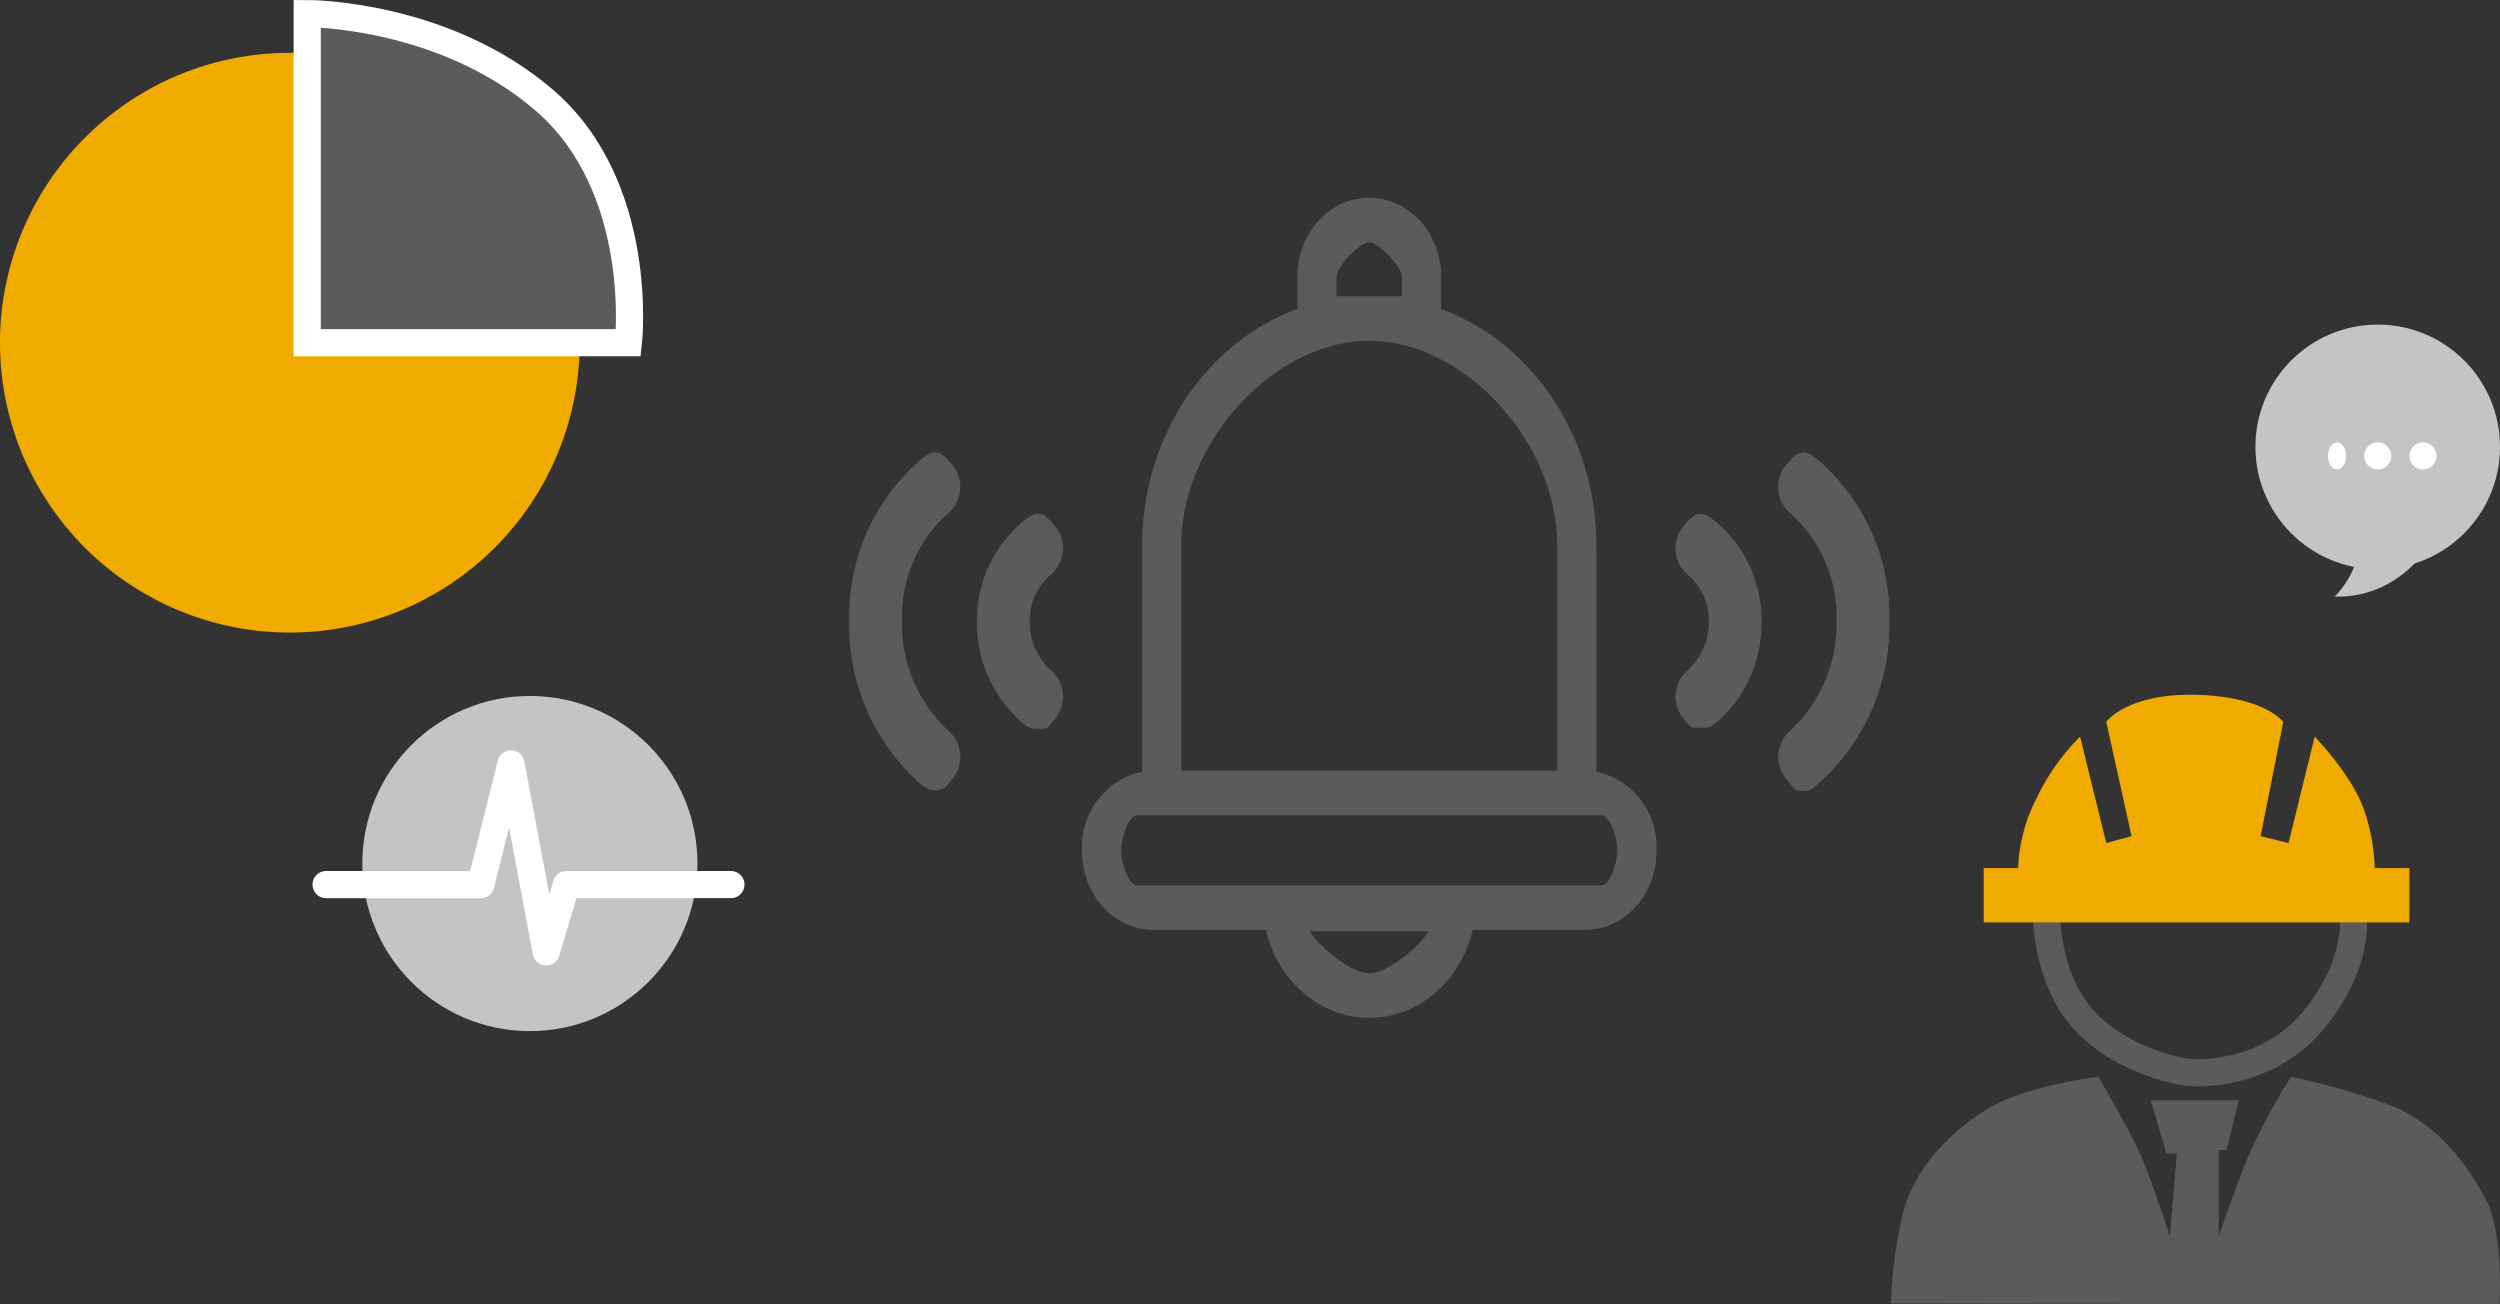 <svg xmlns="http://www.w3.org/2000/svg" width="276" height="144.002" viewBox="0 0 276 144.002"><rect x="0" y="0" width="276" height="144.002" fill="#333333" stroke="none"/><defs><style>.a,.c{fill:#5b5b5b;}.b{fill:#f0ab00;}.c,.e{stroke:#fff;}.c,.e,.f{stroke-width:3px;}.d{fill:#c4c4c4;}.e,.f{fill:none;}.e{stroke-linecap:round;stroke-linejoin:round;}.f{stroke:#5b5b5b;}.g{fill:#fff;}</style></defs><g transform="translate(-975 -2292.166)"><g transform="translate(1068.756 2313.5)"><path class="a" d="M157.714,63.855V38.861c0-12.12-7.189-22.433-17.135-26.082V9.2c0-4.8-3.56-8.7-7.936-8.7s-7.936,3.9-7.936,8.7v3.575c-9.946,3.649-17.135,13.962-17.135,26.082V63.855a8.45,8.45,0,0,0-6.638,8.531v.3c0,4.763,3.534,8.638,7.877,8.638h12.412c1.306,5.579,5.931,9.715,11.42,9.715s10.114-4.136,11.42-9.715h12.412c4.343,0,7.876-3.875,7.876-8.638v-.3A8.45,8.45,0,0,0,157.714,63.855ZM132.642,86.12c-1.988,0-5.551-2.943-6.559-4.648H139.2C138.193,83.178,134.631,86.12,132.642,86.12ZM129.03,11.365V9.2c0-1.089,2.619-3.785,3.612-3.785s3.612,2.7,3.612,3.785v2.163Zm-17.135,27.5c0-11.451,10.306-22.577,20.747-22.577s20.747,11.126,20.747,22.577V63.747H111.895Zm48.132,33.824c0,1.053-.781,3.721-1.741,3.721H107c-.96,0-1.741-2.667-1.741-3.721v-.3c0-1.053.781-3.721,1.741-3.721h51.286c.96,0,1.742,2.667,1.742,3.721v.3Zm0,0" transform="translate(-75.232)"/><path class="a" d="M462.187,137.238c-1.619-1.352-2.218-1.135-3.569.484a3.82,3.82,0,0,0,.484,5.38,15.213,15.213,0,0,1,5.062,11.717,16.029,16.029,0,0,1-5.1,12.25,3.82,3.82,0,0,0-.4,5.387c.755.877.769,1.28,1.844,1.28.881,0,1.011-.255,1.732-.875a23.421,23.421,0,0,0,7.762-18.1A22.82,22.82,0,0,0,462.187,137.238Zm0,0" transform="translate(-355.172 -107.748)"/><path class="a" d="M417.618,163.588c-1.635-1.333-2.231-1.087-3.563.549a3.82,3.82,0,0,0,.549,5.373,6.546,6.546,0,0,1,2.258,5.094,6.976,6.976,0,0,1-2.3,5.384,3.819,3.819,0,0,0-.466,5.381c.756.9.674.99,1.762.99.868,0,1.093.078,1.809-.524a14.482,14.482,0,0,0,5.026-11.289A14.149,14.149,0,0,0,417.618,163.588Zm0,0" transform="translate(-321.978 -127.349)"/><path class="a" d="M63.494,169.51a3.818,3.818,0,0,0,.549-5.373c-1.332-1.636-1.927-1.882-3.562-.549a14.147,14.147,0,0,0-5.072,10.956,14.481,14.481,0,0,0,5.026,11.29,2.31,2.31,0,0,0,1.915.637c1.089,0,.9-.2,1.655-1.1a3.82,3.82,0,0,0-.466-5.382,6.966,6.966,0,0,1-2.3-5.383,6.545,6.545,0,0,1,2.257-5.094Zm0,0" transform="translate(-41.299 -127.348)"/><path class="a" d="M10.892,143.1a3.82,3.82,0,0,0,.484-5.38c-1.352-1.619-1.95-1.836-3.569-.484A22.82,22.82,0,0,0,0,154.763a23.418,23.418,0,0,0,7.762,18.1,2.726,2.726,0,0,0,2.083.8c1.179-.463.736-.327,1.492-1.2a3.82,3.82,0,0,0-.4-5.387,16.033,16.033,0,0,1-5.106-12.25A15.217,15.217,0,0,1,10.892,143.1Zm0,0" transform="translate(0 -107.748)"/></g><path class="b" d="M32,0A32,32,0,1,1,0,32,32,32,0,0,1,32,0Z" transform="translate(975 2298)"/><path class="c" d="M2494,2364.667V2401h35.461s1.91-17.13-9.274-26.762S2494,2364.667,2494,2364.667Z" transform="translate(-1485.085 -71)"/><g transform="translate(0 -6)"><circle class="d" cx="18.5" cy="18.5" r="18.5" transform="translate(1015 2375)"/><path class="e" d="M2462,2390.991h17.074l3.336-13.324,3.893,20.75,2.224-7.427h18.165" transform="translate(-1451 4.833)"/></g><g transform="translate(0 -6)"><path class="a" d="M2898.94,2399.625a61.182,61.182,0,0,0-5.2,9.916c-1.733,4.621-2.792,7.7-2.792,7.7v-9.531h.866l1.348-5.488h-9.724l1.733,5.873h1.155l-.77,9.146s-1.733-5.3-2.888-8.183-5.006-9.435-5.006-9.435-8.087.963-12.42,3.658-7.8,6.643-9.05,10.975a51.418,51.418,0,0,0-1.444,10.4l67.2.1s.481-7.895-1.54-11.649-5.3-8.376-10.687-10.4A77.347,77.347,0,0,0,2898.94,2399.625Z" transform="translate(-1671 17.416)"/><path class="f" d="M2876.993,2373.5s-.578,8.28,3.851,13.479,11.746,6.162,11.746,6.162,8.665.963,14.249-6.162,3.851-12.708,3.851-12.708Z" transform="translate(-1676.106 23.419)"/><rect class="b" width="47" height="6" transform="translate(1194 2394)"/><path class="b" d="M2872.993,2365.283a17.972,17.972,0,0,1,1.926-8.761,24.314,24.314,0,0,1,4.91-7.028l2.889,11.746,2.792-.77-2.792-12.612s2.311-3.177,9.916-2.984,9.627,2.984,9.627,2.984l-2.5,12.612,3.081.77,2.889-11.746s4.14,4.236,5.487,8.183a22.578,22.578,0,0,1,1.155,7.606Z" transform="translate(-1675.187 30)"/></g><g transform="translate(19 17)"><circle class="d" cx="13.5" cy="13.5" r="13.5" transform="translate(1205 2311)"/><path class="d" d="M2694.673,2353.212a12.107,12.107,0,0,1-4.357,3.842,11.374,11.374,0,0,1-5.648,1.281s2.588-2.561,2.426-5.122S2694.673,2353.212,2694.673,2353.212Z" transform="translate(-1470.912 -17.31)"/><ellipse class="g" cx="1" cy="1.5" rx="1" ry="1.5" transform="translate(1213 2324)"/><circle class="g" cx="1.5" cy="1.5" r="1.5" transform="translate(1217 2324)"/><circle class="g" cx="1.5" cy="1.5" r="1.5" transform="translate(1222 2324)"/></g></g></svg>